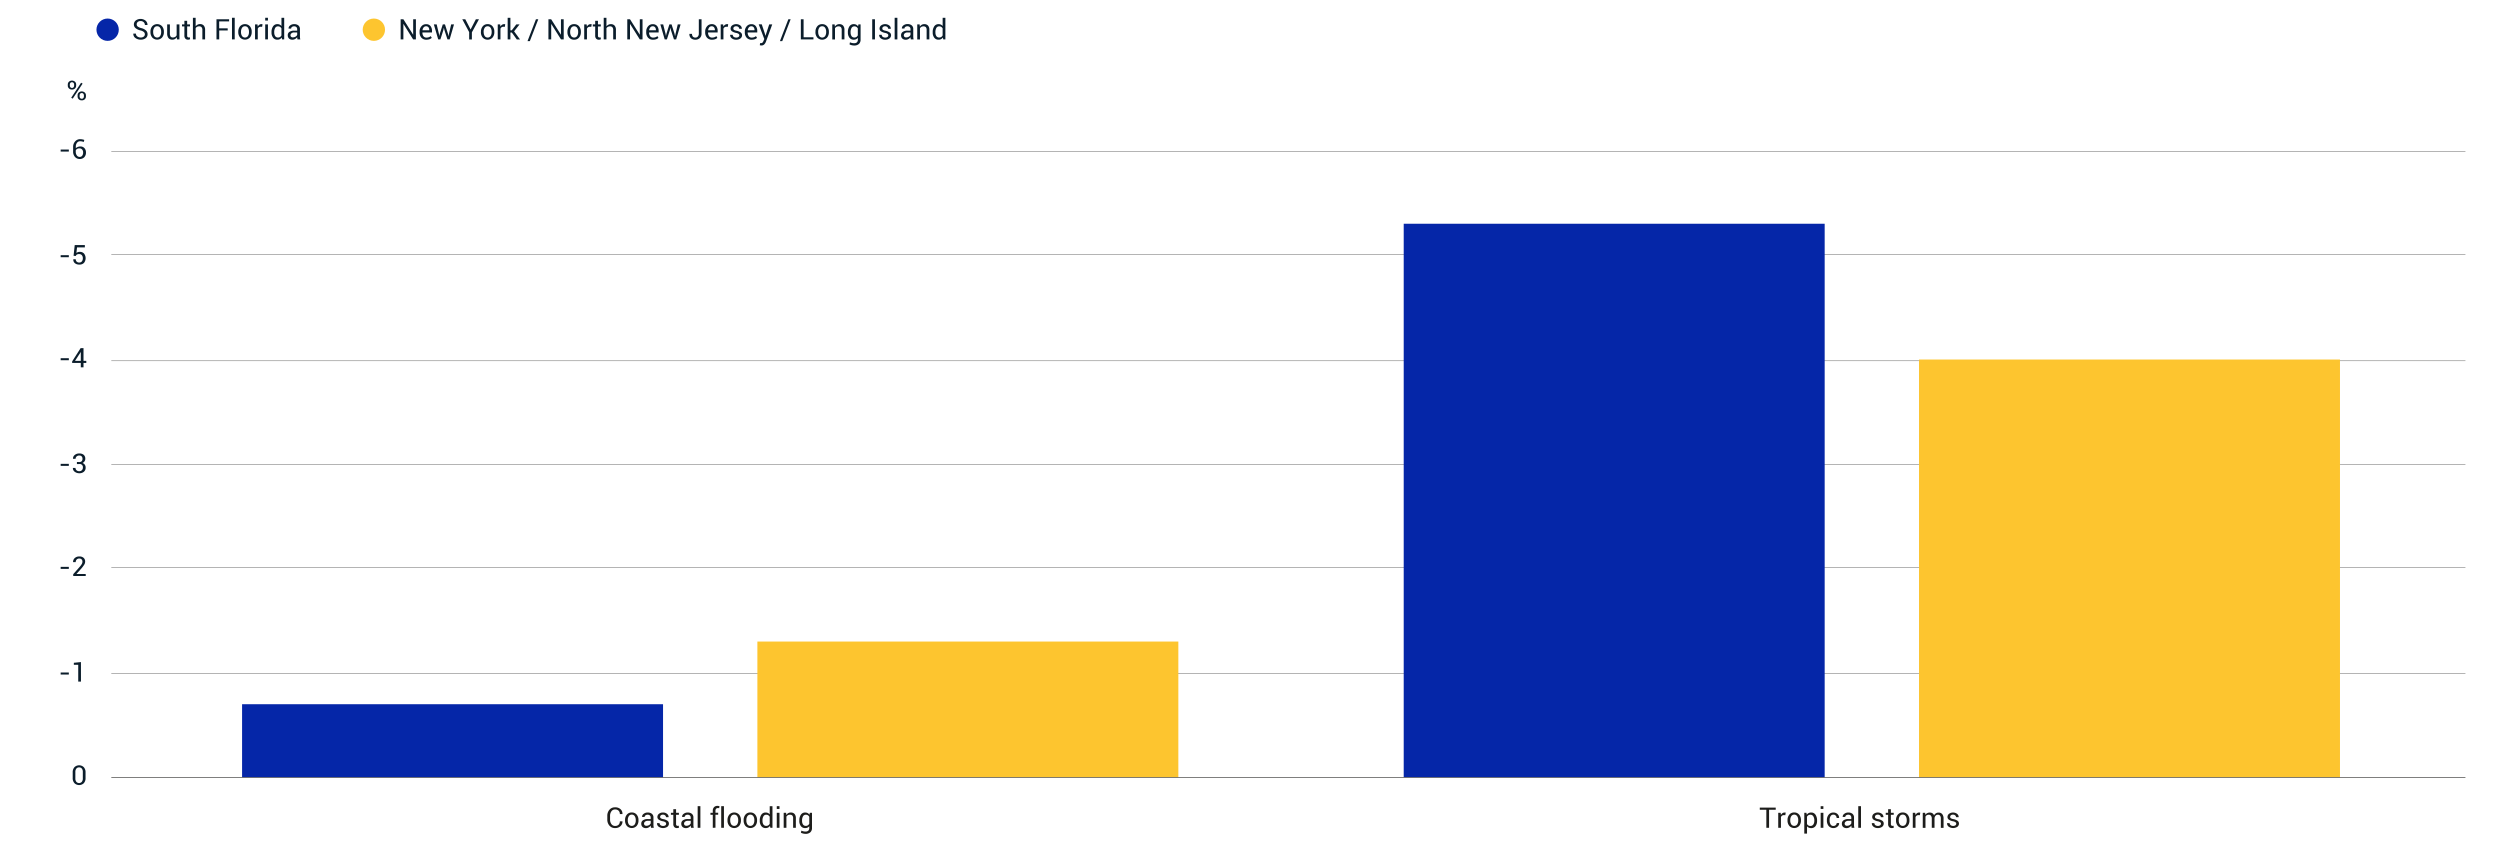 <svg id="Layer_1" data-name="Layer 1" xmlns="http://www.w3.org/2000/svg" viewBox="0 0 2466.14 841.89"><line x1="109.8" y1="458.15" x2="2432.04" y2="458.15" fill="none" stroke="#9d9d9c" stroke-miterlimit="10" stroke-width="0.75"/><line x1="109.8" y1="664.49" x2="2432.04" y2="664.49" fill="none" stroke="#9d9d9c" stroke-miterlimit="10" stroke-width="0.75"/><line x1="109.8" y1="355.81" x2="2432.04" y2="355.81" fill="none" stroke="#9d9d9c" stroke-miterlimit="10" stroke-width="0.75"/><line x1="109.8" y1="559.83" x2="2432.04" y2="559.83" fill="none" stroke="#9d9d9c" stroke-miterlimit="10" stroke-width="0.75"/><line x1="109.8" y1="251.15" x2="2432.04" y2="251.15" fill="none" stroke="#9d9d9c" stroke-miterlimit="10" stroke-width="0.75"/><line x1="109.8" y1="149.46" x2="2432.04" y2="149.46" fill="none" stroke="#9d9d9c" stroke-miterlimit="10" stroke-width="0.75"/><path d="M142.9,33.84a3,3,0,0,0-1-2.27A8.09,8.09,0,0,0,138.51,30a11.27,11.27,0,0,1-4.73-2.22,4.62,4.62,0,0,1-1.71-3.67,4.9,4.9,0,0,1,1.84-3.9,8,8,0,0,1,9.77.22,5.45,5.45,0,0,1,1.81,4.17l0,.08h-2.57a3.67,3.67,0,0,0-1.19-2.8,4.26,4.26,0,0,0-3-1.11,4.16,4.16,0,0,0-2.89.92,3.05,3.05,0,0,0-1,2.37,2.64,2.64,0,0,0,1.1,2.17,10.1,10.1,0,0,0,3.57,1.53A10.1,10.1,0,0,1,144,30.06a5,5,0,0,1,1.58,3.75,4.68,4.68,0,0,1-1.9,3.87,7.88,7.88,0,0,1-4.94,1.46,8.43,8.43,0,0,1-5.09-1.61,4.92,4.92,0,0,1-2.14-4.32l0-.08h2.58A3.35,3.35,0,0,0,135.55,36a5.36,5.36,0,0,0,3.21,1,4.79,4.79,0,0,0,3-.87A2.79,2.79,0,0,0,142.9,33.84Z" fill="#0b1d2b"/><path d="M148.41,31.32a8.13,8.13,0,0,1,1.78-5.41,6.6,6.6,0,0,1,9.69,0,8.09,8.09,0,0,1,1.78,5.41v.3A8.1,8.1,0,0,1,159.88,37a6.62,6.62,0,0,1-9.68,0,8.1,8.1,0,0,1-1.79-5.41Zm2.7.3a7,7,0,0,0,1,3.88,3.57,3.57,0,0,0,5.87,0,7,7,0,0,0,1-3.88v-.3a7,7,0,0,0-1-3.87A3.28,3.28,0,0,0,155,25.91a3.24,3.24,0,0,0-2.92,1.54,7,7,0,0,0-1,3.87Z" fill="#0b1d2b"/><path d="M174.35,36.67a5.07,5.07,0,0,1-1.79,1.83,4.91,4.91,0,0,1-2.53.64,4.76,4.76,0,0,1-3.78-1.54,7.21,7.21,0,0,1-1.35-4.82V24.06h2.69v8.75a5.57,5.57,0,0,0,.7,3.26,2.61,2.61,0,0,0,2.18.88,4.43,4.43,0,0,0,2.37-.58,3.66,3.66,0,0,0,1.41-1.64V24.06H177V38.85h-2.42Z" fill="#0b1d2b"/><path d="M184.62,20.49v3.57h2.8v2h-2.8v9a2,2,0,0,0,.43,1.46,1.55,1.55,0,0,0,1.14.43,2.07,2.07,0,0,0,.52-.07,3.24,3.24,0,0,0,.48-.13l.36,1.85a2.33,2.33,0,0,1-.88.4,4.34,4.34,0,0,1-1.17.16,3.5,3.5,0,0,1-2.61-1,4.34,4.34,0,0,1-1-3.11v-9h-2.35v-2h2.35V20.49Z" fill="#0b1d2b"/><path d="M193,26a5.43,5.43,0,0,1,1.88-1.66,5.2,5.2,0,0,1,2.46-.59A4.78,4.78,0,0,1,201,25.21a6.26,6.26,0,0,1,1.32,4.37v9.27h-2.7V29.56a4,4,0,0,0-.78-2.71,3,3,0,0,0-2.35-.87,4.33,4.33,0,0,0-2.09.47A3.7,3.7,0,0,0,193,27.77V38.85h-2.7V17.53H193Z" fill="#0b1d2b"/><path d="M224.63,30.05h-8.39v8.8h-2.69V19H226v2.12h-9.79v6.86h8.39Z" fill="#0b1d2b"/><path d="M231.54,38.85h-2.7V17.53h2.7Z" fill="#0b1d2b"/><path d="M235.05,31.32a8.13,8.13,0,0,1,1.78-5.41,6.58,6.58,0,0,1,9.68,0,8.1,8.1,0,0,1,1.79,5.41v.3A8.1,8.1,0,0,1,246.52,37a6.62,6.62,0,0,1-9.68,0,8.1,8.1,0,0,1-1.79-5.41Zm2.69.3a6.92,6.92,0,0,0,1,3.88,3.57,3.57,0,0,0,5.87,0,7,7,0,0,0,1-3.88v-.3a7,7,0,0,0-1-3.87,3.29,3.29,0,0,0-2.95-1.54,3.23,3.23,0,0,0-2.91,1.54,7,7,0,0,0-1,3.87Z" fill="#0b1d2b"/><path d="M258.59,26.44l-1.38-.08a3.1,3.1,0,0,0-1.79.5,3.25,3.25,0,0,0-1.13,1.43V38.85h-2.7V24.06H254l.26,2.16a5.26,5.26,0,0,1,1.55-1.79,3.64,3.64,0,0,1,2.13-.64,2.63,2.63,0,0,1,.57.05,3.09,3.09,0,0,1,.45.1Z" fill="#0b1d2b"/><path d="M264.31,20.27h-2.69V17.53h2.69Zm0,18.58h-2.69V24.06h2.69Z" fill="#0b1d2b"/><path d="M267.84,31.73A9.8,9.8,0,0,1,269.36,26a4.91,4.91,0,0,1,4.27-2.19,5.3,5.3,0,0,1,2.31.48,4.67,4.67,0,0,1,1.71,1.39V17.53h2.7V38.85h-2.07L277.87,37a4.74,4.74,0,0,1-1.79,1.61,5.29,5.29,0,0,1-2.47.55,5.07,5.07,0,0,1-4.24-2A8.16,8.16,0,0,1,267.84,32Zm2.69.29a6.23,6.23,0,0,0,.92,3.59A3.2,3.2,0,0,0,274.29,37a3.58,3.58,0,0,0,2-.54,4.09,4.09,0,0,0,1.34-1.53V28a4.07,4.07,0,0,0-1.34-1.45,3.51,3.51,0,0,0-2-.54,3.09,3.09,0,0,0-2.87,1.59,8.35,8.35,0,0,0-.92,4.16Z" fill="#0b1d2b"/><path d="M293.46,38.85c-.09-.44-.16-.84-.21-1.18a8.76,8.76,0,0,1-.09-1,6.28,6.28,0,0,1-2,1.78,5,5,0,0,1-2.6.72A4.83,4.83,0,0,1,285.07,38a4.35,4.35,0,0,1-1.21-3.26,3.81,3.81,0,0,1,1.72-3.32,8,8,0,0,1,4.65-1.19h2.93V28.72a2.7,2.7,0,0,0-.8-2,3.09,3.09,0,0,0-2.24-.76,3.31,3.31,0,0,0-2.12.65,2,2,0,0,0-.8,1.58l-2.56,0,0-.08a3.55,3.55,0,0,1,1.51-2.95,6.23,6.23,0,0,1,4.15-1.34,6.07,6.07,0,0,1,4.05,1.28,4.52,4.52,0,0,1,1.53,3.68v7.12a15,15,0,0,0,.08,1.53,8.67,8.67,0,0,0,.3,1.45Zm-4.47-2a4.84,4.84,0,0,0,2.64-.76,3.58,3.58,0,0,0,1.53-1.72V32h-3a4,4,0,0,0-2.61.82,2.47,2.47,0,0,0-1,1.93,2,2,0,0,0,.62,1.56A2.58,2.58,0,0,0,289,36.89Z" fill="#0b1d2b"/><path d="M1751.68,798.79h-6.57v17.79h-2.69V798.79h-6.48v-2.12h15.74Z" fill="#1d1d1b"/><path d="M1761.14,804.16l-1.38-.08a3,3,0,0,0-1.8.51,3.16,3.16,0,0,0-1.13,1.42v10.57h-2.69v-14.8h2.4l.26,2.16a5.26,5.26,0,0,1,1.55-1.79,3.72,3.72,0,0,1,2.13-.64,3.45,3.45,0,0,1,.57,0c.19,0,.34.07.46.1Z" fill="#1d1d1b"/><path d="M1763.31,809a8.1,8.1,0,0,1,1.78-5.4,5.94,5.94,0,0,1,4.82-2.13,6,6,0,0,1,4.86,2.12,8.11,8.11,0,0,1,1.79,5.41v.31a8.07,8.07,0,0,1-1.78,5.41,6.63,6.63,0,0,1-9.69,0,8.08,8.08,0,0,1-1.78-5.4Zm2.69.31a7,7,0,0,0,1,3.88,3.59,3.59,0,0,0,5.88,0,7,7,0,0,0,1-3.88V809a6.92,6.92,0,0,0-1-3.86,3.55,3.55,0,0,0-5.87,0,7,7,0,0,0-1,3.86Z" fill="#1d1d1b"/><path d="M1792.46,809.74a8.14,8.14,0,0,1-1.53,5.16,5.06,5.06,0,0,1-4.23,2,6,6,0,0,1-2.4-.45,4.6,4.6,0,0,1-1.75-1.38v7.24h-2.7V801.78h2.07l.42,1.92a5,5,0,0,1,1.81-1.63,5.4,5.4,0,0,1,2.51-.56,4.92,4.92,0,0,1,4.27,2.18,9.86,9.86,0,0,1,1.53,5.76Zm-2.7-.29a7.82,7.82,0,0,0-1-4.13,3.21,3.21,0,0,0-2.92-1.62,3.53,3.53,0,0,0-2,.53,3.91,3.91,0,0,0-1.32,1.44v7.15a3.88,3.88,0,0,0,1.32,1.43,3.75,3.75,0,0,0,2,.51,3.33,3.33,0,0,0,2.9-1.4,6.14,6.14,0,0,0,1-3.62Z" fill="#1d1d1b"/><path d="M1798.68,798H1796v-2.75h2.69Zm0,18.58H1796v-14.8h2.69Z" fill="#1d1d1b"/><path d="M1808.7,814.76a3.17,3.17,0,0,0,2.17-.83,2.61,2.61,0,0,0,.93-2h2.44l0,.08a4.27,4.27,0,0,1-1.64,3.4,6.28,6.28,0,0,1-8.75-.63,8.22,8.22,0,0,1-1.7-5.28v-.58a8.15,8.15,0,0,1,1.7-5.25,5.81,5.81,0,0,1,4.81-2.13,5.57,5.57,0,0,1,4,1.53,4.86,4.86,0,0,1,1.53,3.76l0,.08h-2.45a3.24,3.24,0,0,0-.88-2.3,2.92,2.92,0,0,0-2.22-1,3.11,3.11,0,0,0-2.89,1.54,7.15,7.15,0,0,0-.91,3.72v.58a7.32,7.32,0,0,0,.9,3.76A3.09,3.09,0,0,0,1808.7,814.76Z" fill="#1d1d1b"/><path d="M1826.57,816.58c-.09-.45-.16-.84-.21-1.18a9.12,9.12,0,0,1-.09-1,6.38,6.38,0,0,1-2,1.79,5,5,0,0,1-2.61.71,4.83,4.83,0,0,1-3.52-1.18,4.37,4.37,0,0,1-1.21-3.26,3.8,3.8,0,0,1,1.72-3.31,8,8,0,0,1,4.65-1.2h2.93v-1.46a2.75,2.75,0,0,0-.79-2.06,3.11,3.11,0,0,0-2.25-.76,3.26,3.26,0,0,0-2.12.66,2,2,0,0,0-.8,1.57l-2.56,0,0-.09a3.55,3.55,0,0,1,1.51-2.95,6.31,6.31,0,0,1,4.15-1.34,6.12,6.12,0,0,1,4,1.28,4.52,4.52,0,0,1,1.53,3.68v7.13a15,15,0,0,0,.08,1.53,9.11,9.11,0,0,0,.3,1.45Zm-4.47-2a4.83,4.83,0,0,0,2.64-.75,3.6,3.6,0,0,0,1.53-1.73v-2.4h-3a3.91,3.91,0,0,0-2.61.82,2.46,2.46,0,0,0-1,1.93,2,2,0,0,0,.61,1.55A2.55,2.55,0,0,0,1822.1,814.61Z" fill="#1d1d1b"/><path d="M1835.78,816.58h-2.69V795.25h2.69Z" fill="#1d1d1b"/><path d="M1855.49,812.6a1.8,1.8,0,0,0-.68-1.45,6.58,6.58,0,0,0-2.56-1,10.78,10.78,0,0,1-4-1.58,3.17,3.17,0,0,1-1.4-2.7,3.87,3.87,0,0,1,1.54-3.09,6.77,6.77,0,0,1,8.06.08,3.89,3.89,0,0,1,1.49,3.18l0,.09h-2.57a2.33,2.33,0,0,0-.84-1.74,3,3,0,0,0-2.13-.78,3.05,3.05,0,0,0-2.12.64,2,2,0,0,0-.71,1.53,1.64,1.64,0,0,0,.61,1.36,6.75,6.75,0,0,0,2.51.87,10.71,10.71,0,0,1,4.13,1.63,3.28,3.28,0,0,1,1.41,2.75,3.9,3.9,0,0,1-1.59,3.21,6.59,6.59,0,0,1-4.17,1.24,6.47,6.47,0,0,1-4.45-1.43,4.1,4.1,0,0,1-1.55-3.35l0-.08H1849a2.49,2.49,0,0,0,1.07,2.1,4.11,4.11,0,0,0,2.33.66,3.65,3.65,0,0,0,2.25-.61A1.86,1.86,0,0,0,1855.49,812.6Z" fill="#1d1d1b"/><path d="M1865.27,798.22v3.56h2.81v2h-2.81v9a2,2,0,0,0,.44,1.47,1.54,1.54,0,0,0,1.14.42,2.59,2.59,0,0,0,.52-.06,4.21,4.21,0,0,0,.47-.13l.37,1.84a2.33,2.33,0,0,1-.88.41,4.75,4.75,0,0,1-1.17.15,3.5,3.5,0,0,1-2.61-1,4.28,4.28,0,0,1-1-3.11v-9h-2.35v-2h2.35v-3.56Z" fill="#1d1d1b"/><path d="M1870.33,809a8.15,8.15,0,0,1,1.78-5.4,6,6,0,0,1,4.83-2.13,6,6,0,0,1,4.86,2.12,8.11,8.11,0,0,1,1.78,5.41v.31a8.07,8.07,0,0,1-1.78,5.41,6.62,6.62,0,0,1-9.68,0,8.09,8.09,0,0,1-1.79-5.4Zm2.7.31a7,7,0,0,0,1,3.88,3.58,3.58,0,0,0,5.87,0,7,7,0,0,0,1-3.88V809a6.93,6.93,0,0,0-1-3.86,3.29,3.29,0,0,0-2.94-1.55,3.25,3.25,0,0,0-2.92,1.55,7,7,0,0,0-1,3.86Z" fill="#1d1d1b"/><path d="M1893.88,804.16l-1.38-.08a3,3,0,0,0-1.8.51,3.16,3.16,0,0,0-1.13,1.42v10.57h-2.69v-14.8h2.4l.26,2.16a5.26,5.26,0,0,1,1.55-1.79,3.72,3.72,0,0,1,2.13-.64,3.45,3.45,0,0,1,.57,0c.19,0,.34.07.46.1Z" fill="#1d1d1b"/><path d="M1899.09,801.78l.19,2a4.92,4.92,0,0,1,1.84-1.64,5.47,5.47,0,0,1,2.59-.58,4.6,4.6,0,0,1,2.53.68,4.16,4.16,0,0,1,1.6,2.06,5.52,5.52,0,0,1,1.85-2,4.9,4.9,0,0,1,2.67-.73,4.46,4.46,0,0,1,3.57,1.55,7.13,7.13,0,0,1,1.31,4.67v8.85h-2.69V807.7a4.91,4.91,0,0,0-.75-3.09,2.74,2.74,0,0,0-2.25-.91,2.84,2.84,0,0,0-2.23,1,4.13,4.13,0,0,0-1,2.42v9.5h-2.7V807.7a4.83,4.83,0,0,0-.78-3,2.67,2.67,0,0,0-2.22-1,3.76,3.76,0,0,0-2,.5,3.29,3.29,0,0,0-1.22,1.43v11h-2.69v-14.8Z" fill="#1d1d1b"/><path d="M1929.75,812.6a1.77,1.77,0,0,0-.68-1.45,6.52,6.52,0,0,0-2.56-1,10.73,10.73,0,0,1-4-1.58,3.14,3.14,0,0,1-1.4-2.7,3.87,3.87,0,0,1,1.54-3.09,6.76,6.76,0,0,1,8,.08,3.89,3.89,0,0,1,1.49,3.18l0,.09h-2.57a2.33,2.33,0,0,0-.84-1.74,3,3,0,0,0-2.13-.78,3.07,3.07,0,0,0-2.13.64,2,2,0,0,0-.7,1.53,1.62,1.62,0,0,0,.61,1.36,6.6,6.6,0,0,0,2.51.87,10.78,10.78,0,0,1,4.13,1.63,3.29,3.29,0,0,1,1.4,2.75,3.9,3.9,0,0,1-1.59,3.21,7.64,7.64,0,0,1-8.62-.19,4.09,4.09,0,0,1-1.54-3.35l0-.08h2.57a2.54,2.54,0,0,0,1.07,2.1,4.17,4.17,0,0,0,2.34.66,3.65,3.65,0,0,0,2.25-.61A1.85,1.85,0,0,0,1929.75,812.6Z" fill="#1d1d1b"/><path d="M614.05,810.21l0,.08a6,6,0,0,1-2,4.69,7.51,7.51,0,0,1-5.34,1.88,7,7,0,0,1-5.51-2.39,8.82,8.82,0,0,1-2.12-6.07v-3.54a8.87,8.87,0,0,1,2.12-6.08,7,7,0,0,1,5.51-2.4,7.71,7.71,0,0,1,5.37,1.8,5.94,5.94,0,0,1,1.94,4.77l0,.08h-2.58a4.44,4.44,0,0,0-1.23-3.31,4.73,4.73,0,0,0-3.47-1.22,4.24,4.24,0,0,0-3.6,1.82,7.42,7.42,0,0,0-1.34,4.51v3.57a7.45,7.45,0,0,0,1.34,4.54,4.24,4.24,0,0,0,3.6,1.82,4.73,4.73,0,0,0,3.47-1.21,4.48,4.48,0,0,0,1.23-3.34Z" fill="#1d1d1b"/><path d="M616.58,809a8.15,8.15,0,0,1,1.78-5.4,6,6,0,0,1,4.83-2.13,6,6,0,0,1,4.86,2.12,8.11,8.11,0,0,1,1.78,5.41v.31a8.07,8.07,0,0,1-1.78,5.41,6.62,6.62,0,0,1-9.68,0,8.09,8.09,0,0,1-1.79-5.4Zm2.7.31a7,7,0,0,0,1,3.88,3.58,3.58,0,0,0,5.87,0,7,7,0,0,0,1-3.88V809a6.93,6.93,0,0,0-1-3.86,3.29,3.29,0,0,0-2.94-1.55,3.25,3.25,0,0,0-2.92,1.55,7,7,0,0,0-1,3.86Z" fill="#1d1d1b"/><path d="M642.22,816.58c-.09-.45-.16-.84-.21-1.18a9.12,9.12,0,0,1-.09-1,6.38,6.38,0,0,1-2,1.79,5,5,0,0,1-2.61.71,4.83,4.83,0,0,1-3.52-1.18,4.33,4.33,0,0,1-1.21-3.26,3.8,3.8,0,0,1,1.72-3.31,8,8,0,0,1,4.65-1.2h2.93v-1.46a2.72,2.72,0,0,0-.8-2.06,3.07,3.07,0,0,0-2.24-.76,3.26,3.26,0,0,0-2.12.66,1.94,1.94,0,0,0-.8,1.57l-2.56,0,0-.09a3.55,3.55,0,0,1,1.51-2.95,6.29,6.29,0,0,1,4.15-1.34,6.12,6.12,0,0,1,4.05,1.28,4.52,4.52,0,0,1,1.53,3.68v7.13a15,15,0,0,0,.08,1.53,9.11,9.11,0,0,0,.3,1.45Zm-4.47-2a4.83,4.83,0,0,0,2.64-.75,3.6,3.6,0,0,0,1.53-1.73v-2.4h-3a3.91,3.91,0,0,0-2.61.82,2.47,2.47,0,0,0-1,1.93,2,2,0,0,0,.62,1.55A2.55,2.55,0,0,0,637.75,814.61Z" fill="#1d1d1b"/><path d="M657.12,812.6a1.8,1.8,0,0,0-.68-1.45,6.52,6.52,0,0,0-2.56-1,10.73,10.73,0,0,1-4-1.58,3.14,3.14,0,0,1-1.4-2.7A3.89,3.89,0,0,1,650,802.8a6,6,0,0,1,4-1.29,6,6,0,0,1,4.07,1.37,3.89,3.89,0,0,1,1.49,3.18l0,.09H657a2.33,2.33,0,0,0-.84-1.74,3,3,0,0,0-2.13-.78,3.07,3.07,0,0,0-2.13.64,2,2,0,0,0-.7,1.53,1.62,1.62,0,0,0,.61,1.36,6.6,6.6,0,0,0,2.51.87,10.78,10.78,0,0,1,4.13,1.63,3.29,3.29,0,0,1,1.4,2.75,3.9,3.9,0,0,1-1.59,3.21,7.64,7.64,0,0,1-8.62-.19,4.09,4.09,0,0,1-1.54-3.35l0-.08h2.57a2.52,2.52,0,0,0,1.07,2.1,4.14,4.14,0,0,0,2.34.66,3.69,3.69,0,0,0,2.25-.61A1.85,1.85,0,0,0,657.12,812.6Z" fill="#1d1d1b"/><path d="M666.91,798.22v3.56h2.8v2h-2.8v9a2,2,0,0,0,.43,1.47,1.57,1.57,0,0,0,1.14.42,2.52,2.52,0,0,0,.52-.06c.19,0,.35-.09.48-.13l.37,1.84a2.38,2.38,0,0,1-.89.41,4.68,4.68,0,0,1-1.16.15,3.47,3.47,0,0,1-2.61-1,4.28,4.28,0,0,1-1-3.11v-9h-2.36v-2h2.36v-3.56Z" fill="#1d1d1b"/><path d="M681.69,816.58c-.09-.45-.16-.84-.21-1.18a9.12,9.12,0,0,1-.09-1,6.38,6.38,0,0,1-2,1.79,5,5,0,0,1-2.61.71,4.83,4.83,0,0,1-3.52-1.18,4.33,4.33,0,0,1-1.21-3.26,3.8,3.8,0,0,1,1.72-3.31,8,8,0,0,1,4.65-1.2h2.93v-1.46a2.72,2.72,0,0,0-.8-2.06,3.07,3.07,0,0,0-2.24-.76,3.26,3.26,0,0,0-2.12.66,2,2,0,0,0-.8,1.57l-2.56,0,0-.09a3.55,3.55,0,0,1,1.51-2.95,6.31,6.31,0,0,1,4.15-1.34,6.12,6.12,0,0,1,4,1.28,4.52,4.52,0,0,1,1.53,3.68v7.13a15,15,0,0,0,.08,1.53,9.11,9.11,0,0,0,.3,1.45Zm-4.47-2a4.83,4.83,0,0,0,2.64-.75,3.6,3.6,0,0,0,1.53-1.73v-2.4h-3a3.91,3.91,0,0,0-2.61.82,2.47,2.47,0,0,0-1,1.93,2,2,0,0,0,.62,1.55A2.55,2.55,0,0,0,677.22,814.61Z" fill="#1d1d1b"/><path d="M690.9,816.58h-2.69V795.25h2.69Z" fill="#1d1d1b"/><path d="M703.13,816.58v-12.8h-2.31v-2h2.31v-1.87a5.11,5.11,0,0,1,1.23-3.66,4.58,4.58,0,0,1,3.46-1.29,5.84,5.84,0,0,1,.93.08q.48.08,1,.21l-.33,2a5.5,5.5,0,0,0-.59-.1c-.24,0-.48,0-.74,0a2.14,2.14,0,0,0-1.75.71,3.18,3.18,0,0,0-.57,2v1.87h2.68v2h-2.68v12.8Z" fill="#1d1d1b"/><path d="M714.13,816.58h-2.69V795.25h2.69Z" fill="#1d1d1b"/><path d="M717.65,809a8.15,8.15,0,0,1,1.77-5.4,6.59,6.59,0,0,1,9.69,0,8.11,8.11,0,0,1,1.78,5.41v.31a8.12,8.12,0,0,1-1.77,5.41,6.63,6.63,0,0,1-9.69,0,8.08,8.08,0,0,1-1.78-5.4Zm2.69.31a7,7,0,0,0,1,3.88,3.58,3.58,0,0,0,5.87,0,7,7,0,0,0,1-3.88V809a6.92,6.92,0,0,0-1-3.86,3.31,3.31,0,0,0-3-1.55,3.25,3.25,0,0,0-2.92,1.55,7,7,0,0,0-1,3.86Z" fill="#1d1d1b"/><path d="M733.56,809a8.1,8.1,0,0,1,1.78-5.4,5.94,5.94,0,0,1,4.82-2.13,6,6,0,0,1,4.86,2.12,8.11,8.11,0,0,1,1.79,5.41v.31a8.07,8.07,0,0,1-1.78,5.41,6.63,6.63,0,0,1-9.69,0,8.08,8.08,0,0,1-1.78-5.4Zm2.69.31a7,7,0,0,0,1,3.88,3.59,3.59,0,0,0,5.88,0,7,7,0,0,0,1-3.88V809a6.92,6.92,0,0,0-1-3.86,3.55,3.55,0,0,0-5.87,0,7,7,0,0,0-1,3.86Z" fill="#1d1d1b"/><path d="M749.49,809.45A9.92,9.92,0,0,1,751,803.7a4.91,4.91,0,0,1,4.27-2.19,5.3,5.3,0,0,1,2.31.48,4.67,4.67,0,0,1,1.71,1.39v-8.13H762v21.33h-2.07l-.41-1.88a4.77,4.77,0,0,1-1.79,1.62,5.38,5.38,0,0,1-2.47.54,5.07,5.07,0,0,1-4.24-2,8.14,8.14,0,0,1-1.53-5.16Zm2.69.29a6.28,6.28,0,0,0,.92,3.59,3.19,3.19,0,0,0,2.84,1.35,3.58,3.58,0,0,0,2-.55,3.94,3.94,0,0,0,1.34-1.53v-6.91a4.07,4.07,0,0,0-1.34-1.45,3.57,3.57,0,0,0-2-.54,3.08,3.08,0,0,0-2.87,1.6,8.28,8.28,0,0,0-.92,4.15Z" fill="#1d1d1b"/><path d="M768.93,798h-2.69v-2.75h2.69Zm0,18.58h-2.69v-14.8h2.69Z" fill="#1d1d1b"/><path d="M775.48,801.78l.19,2.21a5.31,5.31,0,0,1,1.85-1.83,5,5,0,0,1,2.54-.65,4.83,4.83,0,0,1,3.7,1.4,6.15,6.15,0,0,1,1.32,4.33v9.34h-2.7v-9.29a4,4,0,0,0-.77-2.77,3.09,3.09,0,0,0-2.36-.82,4.09,4.09,0,0,0-2.11.5,3.64,3.64,0,0,0-1.38,1.4v11h-2.69v-14.8Z" fill="#1d1d1b"/><path d="M788.51,809.45A9.85,9.85,0,0,1,790,803.7a4.91,4.91,0,0,1,4.26-2.19,5.15,5.15,0,0,1,2.47.57,5,5,0,0,1,1.8,1.63l.32-1.93H801v14.88a5.66,5.66,0,0,1-1.65,4.37,6.86,6.86,0,0,1-4.78,1.52,10.34,10.34,0,0,1-2.3-.29,9.15,9.15,0,0,1-2.18-.8l.41-2.09a8.07,8.07,0,0,0,1.88.66,9.58,9.58,0,0,0,2.17.25,4,4,0,0,0,2.86-.89,3.71,3.71,0,0,0,.9-2.73V815a4.81,4.81,0,0,1-1.74,1.41,5.37,5.37,0,0,1-2.34.47,5.06,5.06,0,0,1-4.23-2,8.14,8.14,0,0,1-1.52-5.16Zm2.69.29a6.27,6.27,0,0,0,.92,3.58,3.16,3.16,0,0,0,2.83,1.36,3.52,3.52,0,0,0,2-.56,4.25,4.25,0,0,0,1.36-1.56v-6.81a4.2,4.2,0,0,0-1.36-1.5,3.52,3.52,0,0,0-2-.55,3.07,3.07,0,0,0-2.85,1.6,8.28,8.28,0,0,0-.92,4.15Z" fill="#1d1d1b"/><path d="M410.26,38.88h-2.7L398,23.68l-.08,0V38.88h-2.7V19h2.7l9.58,15.18.08,0V19h2.7Z" fill="#0b1d2b"/><path d="M420.68,39.17a6.23,6.23,0,0,1-5-2,7.84,7.84,0,0,1-1.79-5.36v-.6a7.66,7.66,0,0,1,1.84-5.27,5.76,5.76,0,0,1,4.49-2.08,5.36,5.36,0,0,1,4.45,1.84,7.6,7.6,0,0,1,1.48,4.91V32h-9.46l0,.07a6.12,6.12,0,0,0,1,3.62,3.44,3.44,0,0,0,3,1.38,6.69,6.69,0,0,0,2.39-.39,5.24,5.24,0,0,0,1.77-1.07l1.06,1.75a6.53,6.53,0,0,1-2.09,1.29A8.36,8.36,0,0,1,420.68,39.17Zm-.43-13.24A3,3,0,0,0,417.92,27a5.14,5.14,0,0,0-1.13,2.78l0,.07h6.67v-.22A4.29,4.29,0,0,0,422.7,27,2.86,2.86,0,0,0,420.25,25.93Z" fill="#0b1d2b"/><path d="M433,33.49l.35,1.91h.08l.35-1.91,3-9.4h2.16l3,9.4.39,2.12h.08l.44-2.12,2.18-9.4h2.82l-4.29,14.79h-2.18l-2.92-9-.56-2.35h-.09l-.52,2.35-2.87,9h-2.17l-4.29-14.79h2.8Z" fill="#0b1d2b"/><path d="M464.22,29.09,469.42,19h3.07l-7,12.9v7h-2.68v-7.2L456,19H459Z" fill="#0b1d2b"/><path d="M474.43,31.35a8.18,8.18,0,0,1,1.78-5.41A5.94,5.94,0,0,1,481,23.82a6,6,0,0,1,4.86,2.11,8.14,8.14,0,0,1,1.78,5.42v.3a8.05,8.05,0,0,1-1.78,5.41,6.61,6.61,0,0,1-9.68,0,8.1,8.1,0,0,1-1.79-5.41Zm2.7.3a7,7,0,0,0,1,3.88,3.58,3.58,0,0,0,5.87,0,7,7,0,0,0,1-3.88v-.3a7,7,0,0,0-1-3.87A3.29,3.29,0,0,0,481,25.93a3.25,3.25,0,0,0-2.92,1.55,7,7,0,0,0-1,3.87Z" fill="#0b1d2b"/><path d="M498,26.47l-1.39-.08a3,3,0,0,0-1.79.5,3.22,3.22,0,0,0-1.13,1.42V38.88H491V24.09h2.4l.26,2.16a5.16,5.16,0,0,1,1.55-1.79,3.64,3.64,0,0,1,2.13-.64,3.48,3.48,0,0,1,.57,0,3.71,3.71,0,0,1,.45.11Z" fill="#0b1d2b"/><path d="M504.87,32.06h-1.38v6.82h-2.7V17.55h2.7V29.91h1.35l4.44-5.82h3.23l-5.37,6.82,5.83,8h-3.18Z" fill="#0b1d2b"/><path d="M522.65,40.59h-2.29L528.67,19H531Z" fill="#0b1d2b"/><path d="M556.09,38.88H553.4l-9.58-15.2-.08,0V38.88H541V19h2.7l9.58,15.18.08,0V19h2.69Z" fill="#0b1d2b"/><path d="M559.76,31.35a8.13,8.13,0,0,1,1.78-5.41,5.93,5.93,0,0,1,4.82-2.12,6,6,0,0,1,4.86,2.11A8.14,8.14,0,0,1,573,31.35v.3a8.11,8.11,0,0,1-1.78,5.41,6,6,0,0,1-4.84,2.11,6,6,0,0,1-4.85-2.11,8.09,8.09,0,0,1-1.78-5.41Zm2.69.3a7,7,0,0,0,1,3.88,3.59,3.59,0,0,0,5.88,0,7,7,0,0,0,1-3.88v-.3a7,7,0,0,0-1-3.87,3.3,3.3,0,0,0-2.95-1.55,3.26,3.26,0,0,0-2.92,1.55,7,7,0,0,0-1,3.87Z" fill="#0b1d2b"/><path d="M583.3,26.47l-1.38-.08a3.08,3.08,0,0,0-1.8.5A3.27,3.27,0,0,0,579,28.31V38.88h-2.7V24.09h2.41l.26,2.16a5.06,5.06,0,0,1,1.55-1.79,3.62,3.62,0,0,1,2.13-.64,3.48,3.48,0,0,1,.57,0c.18,0,.33.07.45.11Z" fill="#0b1d2b"/><path d="M589.85,20.52v3.57h2.8v2h-2.8v9a2,2,0,0,0,.43,1.46,1.57,1.57,0,0,0,1.14.42,2.52,2.52,0,0,0,.52-.06,3.24,3.24,0,0,0,.48-.13l.37,1.85a2.39,2.39,0,0,1-.89.4,4.27,4.27,0,0,1-1.16.16,3.5,3.5,0,0,1-2.61-1,4.29,4.29,0,0,1-1-3.11v-9h-2.35v-2h2.35V20.52Z" fill="#0b1d2b"/><path d="M598.23,26.07a5.52,5.52,0,0,1,1.88-1.66,5.12,5.12,0,0,1,2.47-.59,4.76,4.76,0,0,1,3.68,1.42,6.24,6.24,0,0,1,1.32,4.37v9.27h-2.69v-9.3a3.91,3.91,0,0,0-.79-2.7,3,3,0,0,0-2.34-.88,4.44,4.44,0,0,0-2.09.47,3.89,3.89,0,0,0-1.44,1.32V38.88h-2.69V17.55h2.69Z" fill="#0b1d2b"/><path d="M633.83,38.88h-2.69l-9.58-15.2-.09,0V38.88h-2.69V19h2.69l9.59,15.18.08,0V19h2.69Z" fill="#0b1d2b"/><path d="M644.25,39.17a6.26,6.26,0,0,1-5-2,7.83,7.83,0,0,1-1.78-5.36v-.6a7.66,7.66,0,0,1,1.84-5.27,5.75,5.75,0,0,1,4.49-2.08,5.38,5.38,0,0,1,4.45,1.84,7.6,7.6,0,0,1,1.48,4.91V32H640.3l0,.07a6.19,6.19,0,0,0,1,3.62,3.45,3.45,0,0,0,3,1.38,6.79,6.79,0,0,0,2.4-.39,5.24,5.24,0,0,0,1.77-1.07l1.05,1.75a6.32,6.32,0,0,1-2.09,1.29A8.33,8.33,0,0,1,644.25,39.17Zm-.42-13.24A2.93,2.93,0,0,0,641.5,27a5.14,5.14,0,0,0-1.13,2.78l0,.07h6.67v-.22a4.29,4.29,0,0,0-.8-2.66A2.83,2.83,0,0,0,643.83,25.93Z" fill="#0b1d2b"/><path d="M656.57,33.49l.34,1.91H657l.36-1.91,2.95-9.4h2.16l3,9.4.38,2.12h.08l.44-2.12,2.19-9.4h2.82L667,38.88h-2.17l-2.93-9-.56-2.35h-.08l-.52,2.35-2.87,9h-2.17l-4.3-14.79h2.81Z" fill="#0b1d2b"/><path d="M689.35,19h2.7V33.11a5.88,5.88,0,0,1-1.69,4.42A6,6,0,0,1,686,39.17a6.3,6.3,0,0,1-4.37-1.46,5.19,5.19,0,0,1-1.55-4.23l0-.08h2.58a3.88,3.88,0,0,0,.86,2.76,3.22,3.22,0,0,0,2.45.9A3.08,3.08,0,0,0,688.41,36a4.19,4.19,0,0,0,.94-2.87Z" fill="#0b1d2b"/><path d="M702.41,39.17a6.26,6.26,0,0,1-5-2,7.83,7.83,0,0,1-1.78-5.36v-.6a7.66,7.66,0,0,1,1.84-5.27A5.75,5.75,0,0,1,702,23.82a5.36,5.36,0,0,1,4.45,1.84,7.6,7.6,0,0,1,1.48,4.91V32h-9.46l0,.07a6.19,6.19,0,0,0,1,3.62,3.45,3.45,0,0,0,3,1.38,6.79,6.79,0,0,0,2.4-.39,5.24,5.24,0,0,0,1.77-1.07l1,1.75a6.32,6.32,0,0,1-2.09,1.29A8.33,8.33,0,0,1,702.41,39.17ZM702,25.93A2.93,2.93,0,0,0,699.66,27a5.14,5.14,0,0,0-1.13,2.78l0,.07h6.67v-.22a4.29,4.29,0,0,0-.8-2.66A2.83,2.83,0,0,0,702,25.93Z" fill="#0b1d2b"/><path d="M717.94,26.47l-1.38-.08a3.08,3.08,0,0,0-1.8.5,3.27,3.27,0,0,0-1.12,1.42V38.88h-2.7V24.09h2.41l.26,2.16a5.16,5.16,0,0,1,1.55-1.79,3.62,3.62,0,0,1,2.13-.64,3.48,3.48,0,0,1,.57,0c.18,0,.33.07.45.11Z" fill="#0b1d2b"/><path d="M729.34,34.9a1.81,1.81,0,0,0-.67-1.45,6.58,6.58,0,0,0-2.57-1,10.8,10.8,0,0,1-4-1.57,3.2,3.2,0,0,1-1.4-2.71,3.9,3.9,0,0,1,1.54-3.09,6.81,6.81,0,0,1,8.06.08,3.94,3.94,0,0,1,1.49,3.19l0,.08h-2.57a2.33,2.33,0,0,0-.84-1.74,3,3,0,0,0-2.13-.78,3.06,3.06,0,0,0-2.12.65,2,2,0,0,0-.71,1.53,1.64,1.64,0,0,0,.61,1.35,6.82,6.82,0,0,0,2.51.88A10.63,10.63,0,0,1,730.63,32,3.29,3.29,0,0,1,732,34.71a3.88,3.88,0,0,1-1.59,3.21,6.59,6.59,0,0,1-4.17,1.25,6.47,6.47,0,0,1-4.45-1.44,4.09,4.09,0,0,1-1.55-3.35l0-.08h2.57a2.48,2.48,0,0,0,1.06,2.1,4.17,4.17,0,0,0,2.34.66,3.65,3.65,0,0,0,2.25-.61A1.85,1.85,0,0,0,729.34,34.9Z" fill="#0b1d2b"/><path d="M741.51,39.17a6.26,6.26,0,0,1-5-2,7.83,7.83,0,0,1-1.78-5.36v-.6a7.66,7.66,0,0,1,1.84-5.27,5.75,5.75,0,0,1,4.49-2.08,5.36,5.36,0,0,1,4.45,1.84A7.6,7.6,0,0,1,747,30.57V32h-9.46l0,.07a6.12,6.12,0,0,0,1,3.62,3.42,3.42,0,0,0,3,1.38,6.79,6.79,0,0,0,2.4-.39,5.24,5.24,0,0,0,1.77-1.07l1.06,1.75a6.48,6.48,0,0,1-2.1,1.29A8.33,8.33,0,0,1,741.51,39.17Zm-.42-13.24A2.93,2.93,0,0,0,738.76,27a5.14,5.14,0,0,0-1.13,2.78l0,.07h6.67v-.22a4.35,4.35,0,0,0-.79-2.66A2.86,2.86,0,0,0,741.09,25.93Z" fill="#0b1d2b"/><path d="M754.57,33.4l.48,1.86h.08l3.64-11.17h3l-6.22,17.06a7.64,7.64,0,0,1-1.61,2.6,3.67,3.67,0,0,1-2.82,1.11,5.86,5.86,0,0,1-.83-.08c-.34-.05-.6-.1-.78-.14l.27-2.12.49,0,.71,0a1.66,1.66,0,0,0,1.41-.77,7.84,7.84,0,0,0,.92-1.69l.64-1.55-5.5-14.49h3Z" fill="#0b1d2b"/><path d="M771.65,40.59h-2.3L777.66,19h2.28Z" fill="#0b1d2b"/><path d="M792.73,36.78h9.7v2.1H790V19h2.7Z" fill="#0b1d2b"/><path d="M804.43,31.35a8.13,8.13,0,0,1,1.78-5.41A5.93,5.93,0,0,1,811,23.82a6,6,0,0,1,4.86,2.11,8.14,8.14,0,0,1,1.79,5.42v.3a8.05,8.05,0,0,1-1.78,5.41,6.61,6.61,0,0,1-9.68,0,8.1,8.1,0,0,1-1.79-5.41Zm2.69.3a6.92,6.92,0,0,0,1,3.88,3.58,3.58,0,0,0,5.87,0,7,7,0,0,0,1-3.88v-.3a7,7,0,0,0-1-3.87,3.3,3.3,0,0,0-3-1.55,3.24,3.24,0,0,0-2.91,1.55,7,7,0,0,0-1,3.87Z" fill="#0b1d2b"/><path d="M823.38,24.09l.19,2.2a5.48,5.48,0,0,1,1.85-1.83,5,5,0,0,1,2.54-.64,4.83,4.83,0,0,1,3.71,1.4A6.15,6.15,0,0,1,833,29.54v9.34h-2.7V29.6a4,4,0,0,0-.77-2.78,3.11,3.11,0,0,0-2.36-.82,4.2,4.2,0,0,0-2.11.5,3.55,3.55,0,0,0-1.37,1.4v11H821V24.09Z" fill="#0b1d2b"/><path d="M836.41,31.76A9.93,9.93,0,0,1,837.93,26a4.9,4.9,0,0,1,4.26-2.18,5.18,5.18,0,0,1,2.48.56A5.08,5.08,0,0,1,846.46,26l.33-1.93h2.14V39a5.64,5.64,0,0,1-1.65,4.37,6.77,6.77,0,0,1-4.77,1.53,9.9,9.9,0,0,1-2.31-.3,8.74,8.74,0,0,1-2.18-.8l.41-2.09a8.07,8.07,0,0,0,1.88.66,9.66,9.66,0,0,0,2.17.26,3.89,3.89,0,0,0,2.86-.9,3.7,3.7,0,0,0,.9-2.73V37.28a4.72,4.72,0,0,1-1.74,1.41,5.36,5.36,0,0,1-2.33.48,5.09,5.09,0,0,1-4.24-2,8.22,8.22,0,0,1-1.52-5.16Zm2.69.29a6.29,6.29,0,0,0,.92,3.58A3.18,3.18,0,0,0,842.85,37a3.57,3.57,0,0,0,2-.55,4.28,4.28,0,0,0,1.35-1.57V28.05a4.23,4.23,0,0,0-1.35-1.49,3.57,3.57,0,0,0-2-.56A3.07,3.07,0,0,0,840,27.6a8.21,8.21,0,0,0-.93,4.16Z" fill="#0b1d2b"/><path d="M863.11,38.88H860.4V19h2.71Z" fill="#0b1d2b"/><path d="M876.28,34.9a1.81,1.81,0,0,0-.68-1.45,6.58,6.58,0,0,0-2.56-1,10.86,10.86,0,0,1-4-1.57,3.2,3.2,0,0,1-1.4-2.71,3.93,3.93,0,0,1,1.54-3.09,6.81,6.81,0,0,1,8.06.08,3.91,3.91,0,0,1,1.49,3.19l0,.08h-2.57a2.33,2.33,0,0,0-.84-1.74,3,3,0,0,0-2.12-.78,3.07,3.07,0,0,0-2.13.65,2,2,0,0,0-.7,1.53,1.63,1.63,0,0,0,.6,1.35,6.9,6.9,0,0,0,2.51.88A10.56,10.56,0,0,1,877.56,32,3.29,3.29,0,0,1,879,34.71a3.88,3.88,0,0,1-1.59,3.21,6.57,6.57,0,0,1-4.17,1.25,6.47,6.47,0,0,1-4.45-1.44,4.09,4.09,0,0,1-1.55-3.35l0-.08h2.57a2.49,2.49,0,0,0,1.07,2.1,4.11,4.11,0,0,0,2.33.66,3.65,3.65,0,0,0,2.25-.61A1.84,1.84,0,0,0,876.28,34.9Z" fill="#0b1d2b"/><path d="M885.23,38.88h-2.69V17.55h2.69Z" fill="#0b1d2b"/><path d="M898.47,38.88c-.09-.44-.17-.84-.22-1.18a7.15,7.15,0,0,1-.08-1,6.39,6.39,0,0,1-2,1.78,5,5,0,0,1-2.6.72A4.88,4.88,0,0,1,890.08,38a4.35,4.35,0,0,1-1.21-3.26,3.83,3.83,0,0,1,1.71-3.32,8,8,0,0,1,4.66-1.2h2.93V28.75a2.72,2.72,0,0,0-.8-2.06,3.13,3.13,0,0,0-2.24-.76,3.26,3.26,0,0,0-2.12.66,2,2,0,0,0-.81,1.57l-2.55,0,0-.08a3.57,3.57,0,0,1,1.51-3,6.28,6.28,0,0,1,4.15-1.33,6.12,6.12,0,0,1,4.05,1.27,4.54,4.54,0,0,1,1.53,3.69V35.9a15,15,0,0,0,.08,1.53,8.89,8.89,0,0,0,.3,1.45Zm-4.47-2a4.78,4.78,0,0,0,2.63-.75,3.56,3.56,0,0,0,1.54-1.72V32h-3a4,4,0,0,0-2.6.82,2.47,2.47,0,0,0-1,1.93,2,2,0,0,0,.62,1.56A2.58,2.58,0,0,0,894,36.91Z" fill="#0b1d2b"/><path d="M907.18,24.09l.19,2.2a5.48,5.48,0,0,1,1.85-1.83,5,5,0,0,1,2.54-.64,4.8,4.8,0,0,1,3.7,1.4,6.1,6.1,0,0,1,1.31,4.32v9.34h-2.69V29.6a4,4,0,0,0-.77-2.78A3.13,3.13,0,0,0,911,26a4.2,4.2,0,0,0-2.11.5,3.64,3.64,0,0,0-1.38,1.4v11h-2.69V24.09Z" fill="#0b1d2b"/><path d="M920.07,31.76A9.93,9.93,0,0,1,921.59,26a4.9,4.9,0,0,1,4.27-2.18,5.3,5.3,0,0,1,2.31.47,4.7,4.7,0,0,1,1.71,1.4V17.55h2.7V38.88h-2.07L930.1,37a4.74,4.74,0,0,1-1.79,1.61,5.26,5.26,0,0,1-2.47.55,5.09,5.09,0,0,1-4.24-2,8.16,8.16,0,0,1-1.53-5.16Zm2.69.29a6.25,6.25,0,0,0,.92,3.58A3.19,3.19,0,0,0,926.52,37a3.5,3.5,0,0,0,2-.55,3.94,3.94,0,0,0,1.34-1.53V28a4.1,4.1,0,0,0-1.34-1.46,3.57,3.57,0,0,0-2-.54,3.1,3.1,0,0,0-2.87,1.6,8.32,8.32,0,0,0-.92,4.16Z" fill="#0b1d2b"/><rect x="238.8" y="694.68" width="415.26" height="72.13" fill="#0526a8"/><rect x="1384.7" y="220.71" width="415.26" height="546.1" fill="#0526a8"/><rect x="747.12" y="632.86" width="415.26" height="133.95" fill="#fdc52f"/><rect x="1893.02" y="354.66" width="415.26" height="412.15" fill="#fdc52f"/><path d="M84.39,767.47a7.28,7.28,0,0,1-1.71,5.1,6.63,6.63,0,0,1-9.23,0,7.2,7.2,0,0,1-1.73-5.1V761.9a7.28,7.28,0,0,1,1.71-5.08,6.58,6.58,0,0,1,9.23,0,7.2,7.2,0,0,1,1.73,5.08Zm-2.69-6.11a5,5,0,0,0-1-3.23A3.28,3.28,0,0,0,78,757a3.2,3.2,0,0,0-2.67,1.18,5,5,0,0,0-1,3.23V768a5,5,0,0,0,1,3.25,3.62,3.62,0,0,0,5.38,0A5.13,5.13,0,0,0,81.7,768Z" fill="#0b1d2b"/><path d="M67.9,665.4H59.84v-2H67.9Z" fill="#0b1d2b"/><path d="M79.88,672.4H77.17V655.81l-4.33,0v-2l7-.71Z" fill="#0b1d2b"/><path d="M67.9,459.56H59.84v-2H67.9Z" fill="#0b1d2b"/><path d="M78.09,455.78a3.25,3.25,0,0,0,2.55-.85,3.49,3.49,0,0,0,.74-2.39,3.27,3.27,0,0,0-.81-2.31,3.11,3.11,0,0,0-2.41-.88,3.68,3.68,0,0,0-2.58.92,3,3,0,0,0-1,2.3H72l0-.08a4.45,4.45,0,0,1,1.7-3.65,6.66,6.66,0,0,1,4.51-1.51,6.57,6.57,0,0,1,4.35,1.33,4.91,4.91,0,0,1,1.57,3.93,4.34,4.34,0,0,1-.73,2.43,4.94,4.94,0,0,1-2,1.7,4.64,4.64,0,0,1,2.29,1.74,4.89,4.89,0,0,1,.79,2.82,5.11,5.11,0,0,1-1.73,4.09,6.69,6.69,0,0,1-4.49,1.47,7.34,7.34,0,0,1-4.48-1.42,4.31,4.31,0,0,1-1.87-3.77l0-.08h2.57a3,3,0,0,0,1,2.32,3.87,3.87,0,0,0,2.7.95,3.42,3.42,0,0,0,2.58-1,3.49,3.49,0,0,0,1-2.54,3.12,3.12,0,0,0-3.6-3.55H75.87v-2Z" fill="#0b1d2b"/><path d="M67.9,253.73H59.84v-2H67.9Z" fill="#0b1d2b"/><path d="M72.57,252.31l1.14-10.54h10v2.28H76l-.64,5.46a5.83,5.83,0,0,1,1.42-.75,5.18,5.18,0,0,1,1.78-.31,5.59,5.59,0,0,1,4.33,1.65,7.46,7.46,0,0,1,0,9.18A6.09,6.09,0,0,1,78.14,261a6.62,6.62,0,0,1-4.21-1.32,4.42,4.42,0,0,1-1.61-3.86l0-.08h2.43a3.07,3.07,0,0,0,.94,2.4,3.44,3.44,0,0,0,2.42.85,3.27,3.27,0,0,0,2.66-1.14,4.8,4.8,0,0,0,.94-3.14,4.37,4.37,0,0,0-.95-2.93,3.28,3.28,0,0,0-2.65-1.12,4.43,4.43,0,0,0-2.29.45,2.71,2.71,0,0,0-1.06,1.41Z" fill="#0b1d2b"/><path d="M67.9,561.18H59.84v-2H67.9Z" fill="#0b1d2b"/><path d="M84.58,568.19H72.22v-1.76l6.25-7.1a18.12,18.12,0,0,0,2.27-3.06,5,5,0,0,0,.59-2.3,3,3,0,0,0-.81-2.16,2.93,2.93,0,0,0-2.23-.84,3.4,3.4,0,0,0-2.68,1,3.68,3.68,0,0,0-.92,2.57h-2.6l0-.08a5,5,0,0,1,1.63-3.93,6.41,6.41,0,0,1,4.6-1.61,6,6,0,0,1,4.2,1.41A4.71,4.71,0,0,1,84,554a5.64,5.64,0,0,1-.86,2.93,33,33,0,0,1-2.65,3.6l-5,5.6,0,.07h9.06Z" fill="#0b1d2b"/><path d="M67.9,355.35H59.84v-2H67.9Z" fill="#0b1d2b"/><path d="M82.38,356h2.75v2H82.38v4.38H79.7V358H71.16v-1.44l8.38-13.15h2.84ZM74,356H79.7v-8.9h-.08l-.26.65Z" fill="#0b1d2b"/><path d="M67.9,149.52H59.84v-2H67.9Z" fill="#0b1d2b"/><path d="M78.94,137.28a12,12,0,0,1,2.32.23,8,8,0,0,1,1.9.56l-.57,2a10.81,10.81,0,0,0-1.64-.52,8.62,8.62,0,0,0-2-.21,3.64,3.64,0,0,0-3,1.53,6.13,6.13,0,0,0-1.17,3.85v1.48a6,6,0,0,1,2-1.25,6.45,6.45,0,0,1,2.46-.46,5.22,5.22,0,0,1,4.06,1.64,6.15,6.15,0,0,1,1.5,4.31,6.46,6.46,0,0,1-1.67,4.66,6,6,0,0,1-4.52,1.74,6.06,6.06,0,0,1-4.62-2,7.7,7.7,0,0,1-1.86-5.47V145a7.84,7.84,0,0,1,2-5.51A6.38,6.38,0,0,1,78.94,137.28Zm-.65,9.08a4.42,4.42,0,0,0-2.18.52,3.55,3.55,0,0,0-1.38,1.39v1.31a6,6,0,0,0,1.1,3.81,3.29,3.29,0,0,0,2.7,1.4,3,3,0,0,0,2.59-1.22A5.18,5.18,0,0,0,82,150.4a4.26,4.26,0,0,0-1-2.94A3.51,3.51,0,0,0,78.29,146.36Z" fill="#0b1d2b"/><path d="M66.88,83.43A3.82,3.82,0,0,1,68,80.64a4.53,4.53,0,0,1,6,0,3.78,3.78,0,0,1,1.12,2.79v1A3.76,3.76,0,0,1,74,87.21a4,4,0,0,1-3,1.12,4.06,4.06,0,0,1-3-1.12,3.73,3.73,0,0,1-1.13-2.78Zm2,1a2.49,2.49,0,0,0,.56,1.64,1.94,1.94,0,0,0,1.59.67,1.88,1.88,0,0,0,1.55-.67,2.51,2.51,0,0,0,.54-1.64v-1a2.55,2.55,0,0,0-.55-1.65,2.15,2.15,0,0,0-3.14,0,2.6,2.6,0,0,0-.55,1.65Zm2.85,12.89-1.49-.88L80,81.62l1.49.87Zm4.8-3.22a3.78,3.78,0,0,1,1.12-2.78,4.52,4.52,0,0,1,6,0,3.79,3.79,0,0,1,1.13,2.78v1a3.78,3.78,0,0,1-1.12,2.78,4,4,0,0,1-3,1.12,4.06,4.06,0,0,1-3-1.12,3.72,3.72,0,0,1-1.13-2.78Zm2,1a2.47,2.47,0,0,0,.56,1.64,1.94,1.94,0,0,0,1.59.68,1.87,1.87,0,0,0,1.54-.68,2.46,2.46,0,0,0,.55-1.64v-1a2.51,2.51,0,0,0-.56-1.64,2.13,2.13,0,0,0-3.12,0,2.51,2.51,0,0,0-.56,1.64Z" fill="#0b1d2b"/><line x1="109.8" y1="766.86" x2="2432.04" y2="766.86" fill="none" stroke="#575756" stroke-miterlimit="10" stroke-width="0.75"/><circle cx="106.16" cy="29.31" r="11.02" fill="#0526a8"/><circle cx="368.8" cy="29.31" r="11.02" fill="#fdc52f"/></svg>